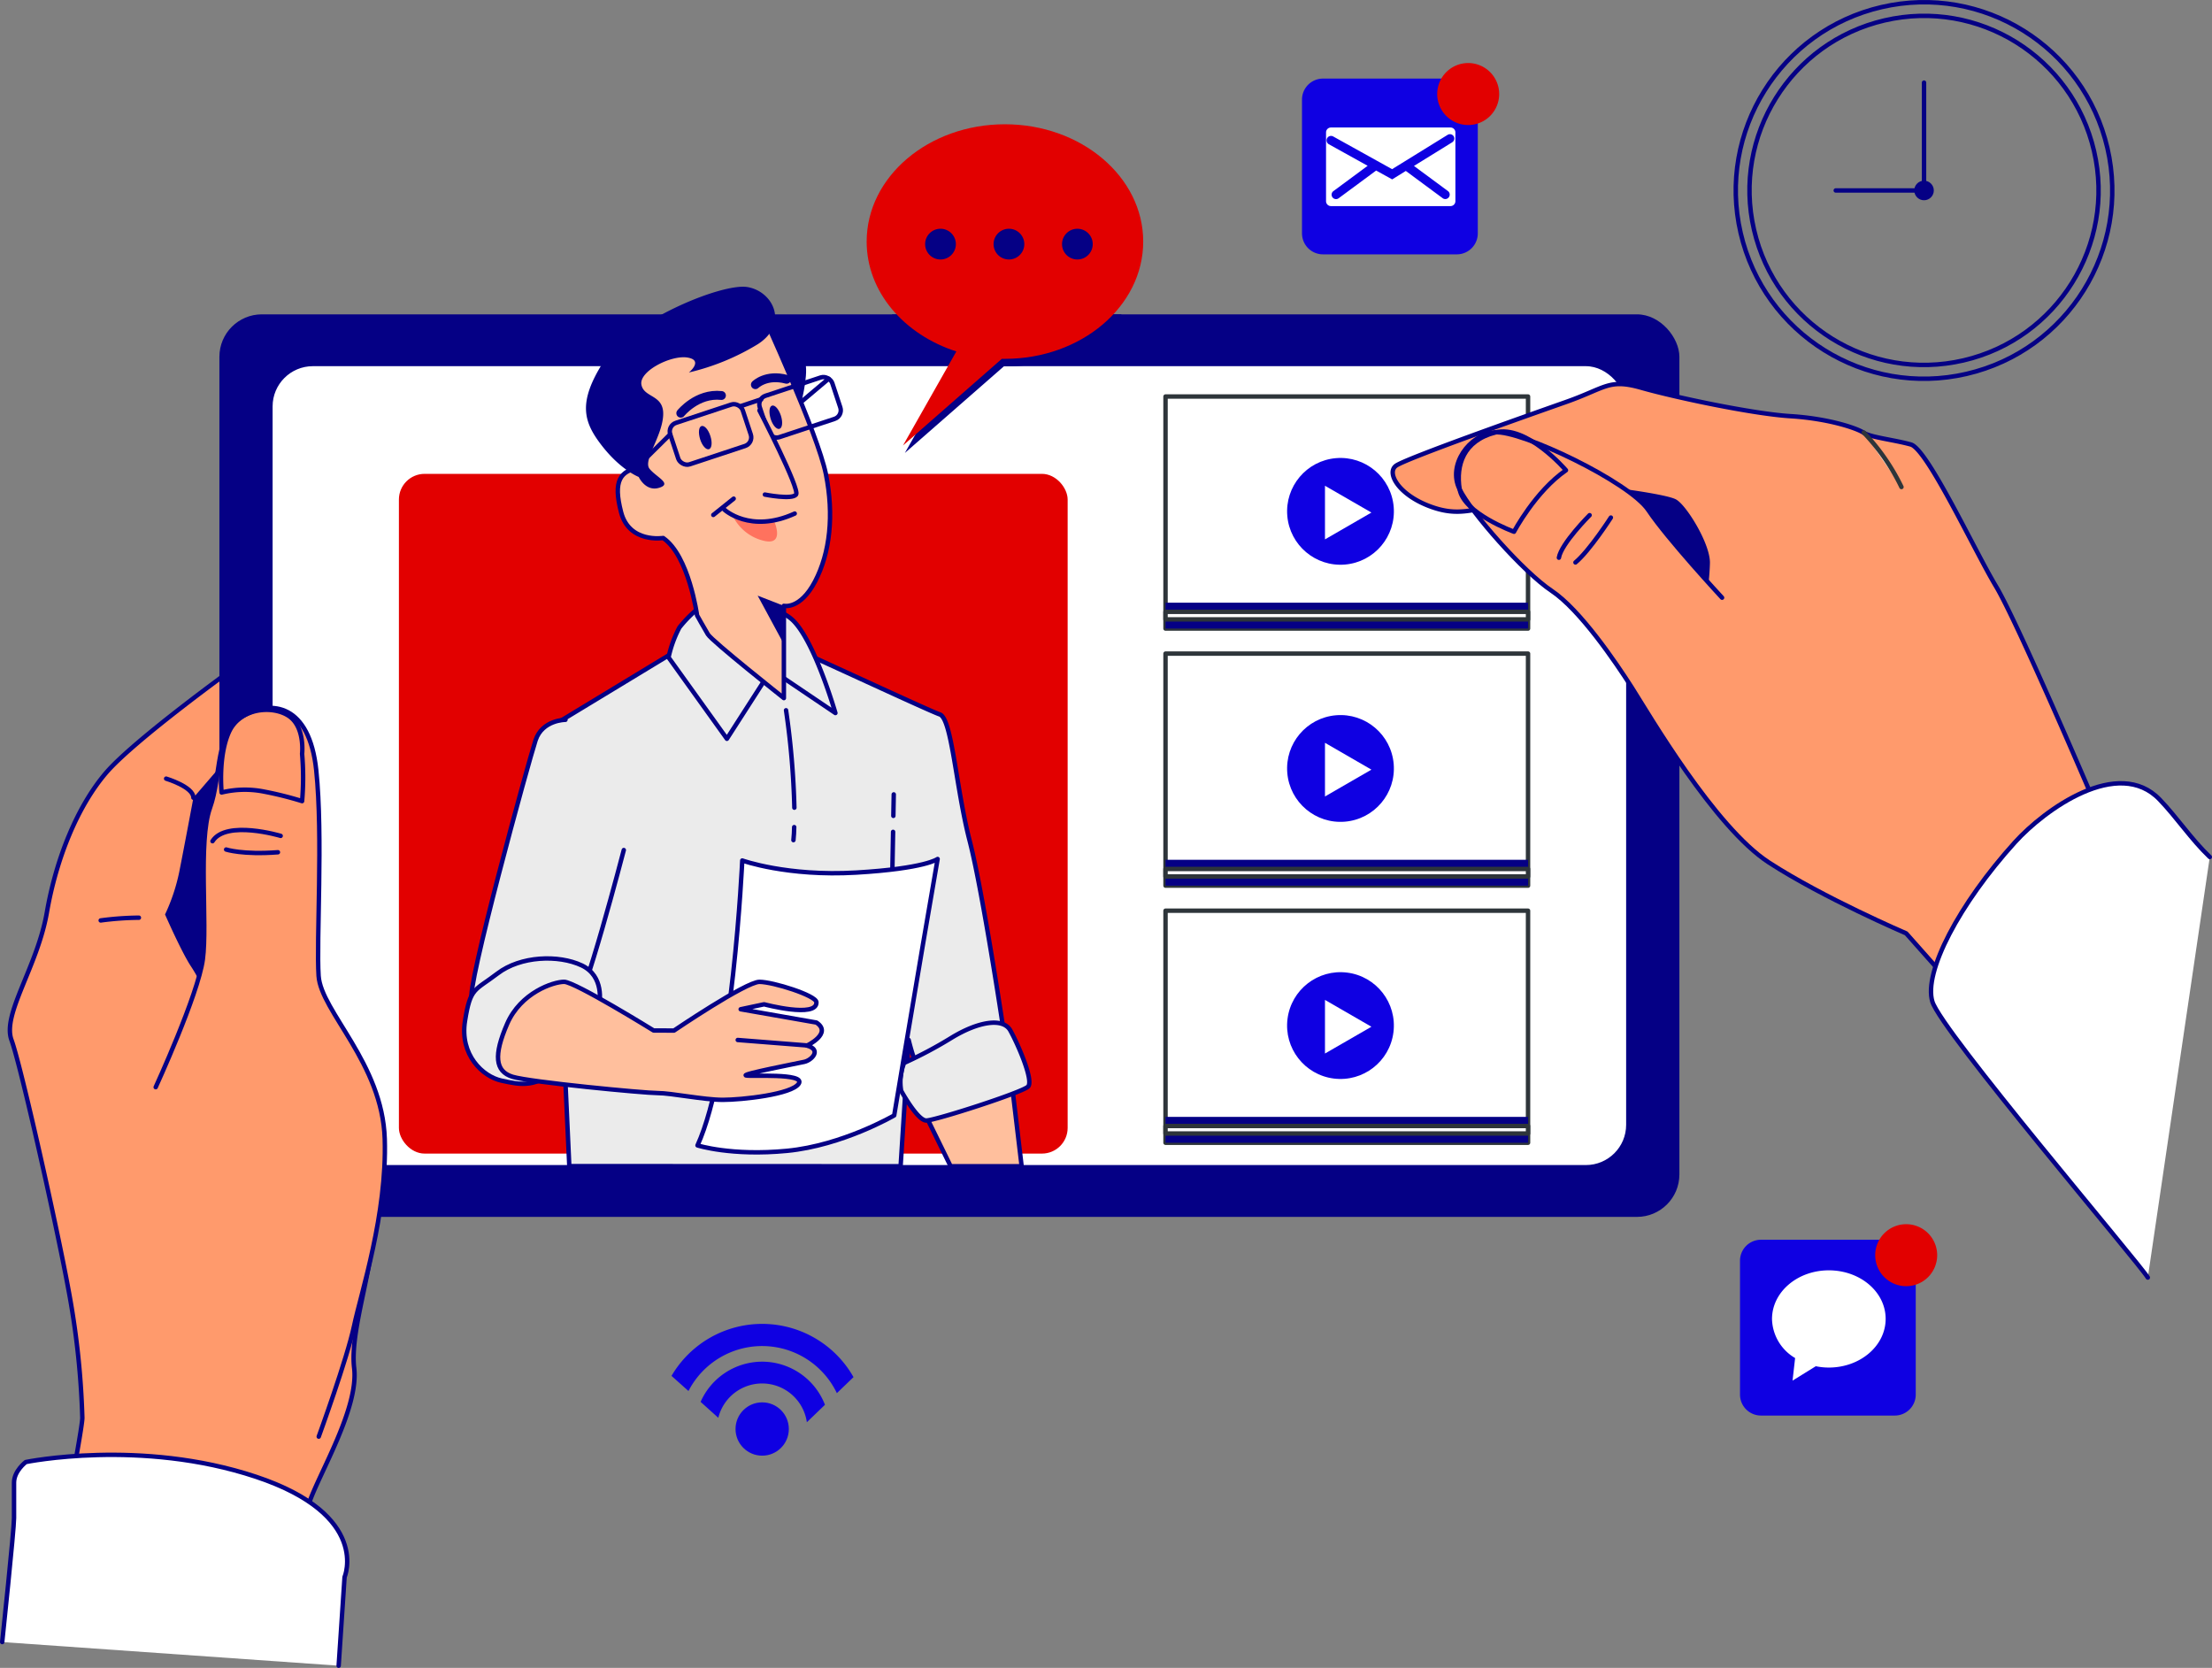 <?xml version="1.0" encoding="UTF-8"?> <svg xmlns="http://www.w3.org/2000/svg" viewBox="0 0 499.67 376.73"><rect x="0" y="0" width="499.67" height="376.73" fill="#808080" stroke="none"/> <defs> <style>.cls-1,.cls-13,.cls-3{fill:none;}.cls-1,.cls-10,.cls-11,.cls-13,.cls-3,.cls-4,.cls-5{stroke:#050085;}.cls-1{stroke-miterlimit:10;}.cls-2{fill:#050085;}.cls-10,.cls-11,.cls-13,.cls-3,.cls-4,.cls-5,.cls-6{stroke-linecap:round;stroke-linejoin:round;}.cls-4{fill:#ff9a6c;}.cls-15,.cls-5,.cls-6,.cls-8{fill:#fff;}.cls-6{stroke:#2e353a;}.cls-14,.cls-7{fill:#0f00e2;}.cls-16,.cls-9{fill:#e20000;}.cls-10{fill:#ebebeb;}.cls-11{fill:#ffbf9d;}.cls-12{fill:#ff725e;}.cls-13{stroke-width:2px;}.cls-14,.cls-15,.cls-16{fill-rule:evenodd;}</style> </defs> <g id="Layer_2" data-name="Layer 2"> <g id="Character_1" data-name="Character 1"> <circle class="cls-1" cx="434.62" cy="43.02" r="42.52" transform="translate(1.5 99.18) rotate(-13.04)"></circle> <circle class="cls-1" cx="434.62" cy="43.02" r="39.42" transform="translate(1.52 99.31) rotate(-13.06)"></circle> <circle class="cls-2" cx="434.62" cy="43.02" r="2.21"></circle> <polyline class="cls-3" points="414.68 43.02 434.62 43.02 434.62 18.66"></polyline> <path class="cls-4" d="M10.6,364s8-40.56,8-43.76a185.68,185.68,0,0,0-3.21-29.35c-2.66-14.41-10.67-50.17-12.8-56s5.87-16.54,8-28.81,6.94-24,13.34-31.49,29.35-24,29.35-24H65s-4.27,70.44,1.6,81.11,16.55,33.09,17.62,42.69S78.91,299.94,80,309s-8,24-10.14,30.42-1.07,26.68-1.07,26.68"></path> <path class="cls-2" d="M52.23,170.26l-8.54,9.92s-2.14,11.43-3.2,16.76a42.64,42.64,0,0,1-3.21,9.61s3.74,8.54,5.87,11.74a30.14,30.14,0,0,1,3.21,6.4l5.87,3.74V170.26Z"></path> <path class="cls-3" d="M22.75,207.9a69.39,69.39,0,0,1,8.62-.62"></path> <path class="cls-3" d="M37.53,175.87s6.16,1.85,6.16,4.31"></path> <path class="cls-5" d="M.5,370.89s2.67-25.33,2.67-28v-8c0-2.66,2.66-4.66,2.66-4.66s26-5.34,52,3.33,20,22.67,20,22.67l-1.33,20"></path> <rect class="cls-2" x="49.56" y="71" width="329.8" height="203.86" rx="9.59"></rect> <rect class="cls-5" x="61.08" y="82.21" width="306.75" height="181.44" rx="9.59"></rect> <rect class="cls-6" x="263.28" y="89.56" width="81.89" height="52.41"></rect> <rect class="cls-2" x="263.28" y="136.13" width="81.89" height="5.84"></rect> <rect class="cls-6" x="263.28" y="138.2" width="81.89" height="1.7"></rect> <circle class="cls-7" cx="302.8" cy="115.51" r="12.06" transform="translate(-8.63 25.84) rotate(-4.82)"></circle> <polygon class="cls-8" points="309.79 115.77 299.3 109.72 299.3 121.83 309.79 115.77"></polygon> <rect class="cls-6" x="263.28" y="147.63" width="81.89" height="52.41"></rect> <rect class="cls-2" x="263.28" y="194.2" width="81.89" height="5.84"></rect> <rect class="cls-6" x="263.28" y="196.27" width="81.89" height="1.7"></rect> <circle class="cls-7" cx="302.8" cy="173.58" r="12.06" transform="translate(-13.51 26.05) rotate(-4.82)"></circle> <polygon class="cls-8" points="309.79 173.84 299.3 167.78 299.3 179.9 309.79 173.84"></polygon> <rect class="cls-6" x="263.28" y="205.7" width="81.89" height="52.41"></rect> <rect class="cls-2" x="263.28" y="252.27" width="81.89" height="5.84"></rect> <rect class="cls-6" x="263.28" y="254.33" width="81.89" height="1.7"></rect> <circle class="cls-7" cx="302.8" cy="231.64" r="12.06" transform="translate(34.99 502.98) rotate(-82.79)"></circle> <polygon class="cls-8" points="309.79 231.91 299.3 225.85 299.3 237.96 309.79 231.91"></polygon> <rect class="cls-9" x="90.11" y="107.03" width="151.06" height="153.53" rx="5.8"></rect> <path class="cls-4" d="M35.17,245.56s9.58-20.87,10.65-28.87-1.07-26.68,1.6-34.15,1.07-17.08,7.47-20.82,15-2.66,16.55,12.28,0,38.42.53,46.43,14.41,19.74,14.94,36.82S81.58,291.93,80,299.41s-8,25.08-8,25.08"></path> <path class="cls-3" d="M50.06,179a22.17,22.17,0,0,1,9.64-.19,78.89,78.89,0,0,1,8.54,2.14,61.78,61.78,0,0,0,0-10.68s.7-6.09-3-8.56-11.09-1.84-13.55,3.7S50.06,179,50.06,179Z"></path> <path class="cls-3" d="M63.4,188.8S51.08,185.11,48,190"></path> <path class="cls-3" d="M51.08,191.88s3.7,1.23,11.7.62"></path> <path class="cls-2" d="M372.42,102s-13.88,4.27-12.81,8,26.68,35.75,30.95,34.69,9.07-15,9.07-24.55S372.42,102,372.42,102Z"></path> <path class="cls-4" d="M485.83,196.23,472.74,180.4s-17.07-40-21.88-48-15.47-30.95-19.21-32-9.07-1.6-10.67-2.66-8-3.21-16.54-3.74-26.15-4.27-33.62-6.4-8,0-17.08,3.2-36.29,12.81-38.42,14.41.53,6.4,7.47,9.07,10.14.53,18.14-.53,20.28-3.21,21.88-3.21,13.34,1.6,15.48,2.67,7.47,9.61,7.47,13.88a49,49,0,0,1-1.07,9.07l-.22,37s16.9,19.07,28.6,25.57,17.33,6.93,17.33,6.93l18.2,16.9"></path> <path class="cls-6" d="M421,97.69A48.07,48.07,0,0,1,429.52,110"></path> <path class="cls-4" d="M471.17,256.56l-40.58-45.74s-18.68-8-31-16-27.21-33.62-30.95-39.49-11.74-17.61-18.14-21.88-18.15-17.61-20.82-23,2.14-12.27,8-12.8,30.42,11.2,34.69,17.61S389,135,389,135"></path> <path class="cls-3" d="M359.08,116.36s-6.41,6.41-6.94,9.61"></path> <path class="cls-3" d="M363.88,116.9s-4.8,7.47-8,10.14"></path> <path class="cls-3" d="M353.74,106.22C346.8,111,342,120.1,342,120.1s-11.41-4.15-12.28-9.61.87-10.92,8-12.8S353.74,106.22,353.74,106.22Z"></path> <path class="cls-5" d="M485.17,288.56c-2-3.33-46.67-55.67-48.67-62.33s6-22,18.67-36c6.69-7.39,23.35-19.43,32.7-9.61,3.85,4,7.11,8.95,11.3,12.95"></path> <path class="cls-10" d="M203.44,263.42l1.82-28.52a50.2,50.2,0,0,0,2.15,6.74c.92,1.84,19.61-6.74,19.61-6.74s-4.91-33.09-8-45.05-4-27.58-6.74-28.49S174.92,144.2,174,144.2,154.39,146,154.39,146l-30.34,18.39,4.55,99Z"></path> <path class="cls-3" d="M179.4,186.82c0,1-.09,2-.17,2.94"></path> <path class="cls-3" d="M177.56,160.43a182.19,182.19,0,0,1,1.88,22"></path> <line class="cls-3" x1="201.8" y1="184.28" x2="201.89" y2="179.43"></line> <line class="cls-3" x1="200.89" y1="233.09" x2="201.74" y2="187.89"></line> <polygon class="cls-11" points="230.78 263.42 228.56 244.76 207.56 248.76 214.74 263.42 230.78 263.42"></polygon> <path class="cls-10" d="M204.23,240.09a94,94,0,0,0,10.66-5.66c6-3.67,11.67-4.67,13.34-1.67s5.33,11.33,4,12.67-21,7.66-23,7.66-5.66-6.71-5.66-6.71A11.52,11.52,0,0,1,204.23,240.09Z"></path> <path class="cls-10" d="M158.07,137.15a27.54,27.54,0,0,0-4.6,4.59,26.32,26.32,0,0,0-2.45,6.75l13.18,18.38L172.47,154l3.07-1.84,13.17,8.89s-4.59-15.94-9.5-20.84S160.83,135.92,158.07,137.15Z"></path> <path class="cls-2" d="M174.3,73.36s6.94,5.56,7.64,8.68-1.22,10-1.22,10l-9.2-17.94Z"></path> <path class="cls-11" d="M172.17,70.65s12.56,27.27,14.4,36.47.92,17.77-2.45,24.2-7.05,5.52-7.05,5.52v20.84s-16.24-12.87-17.16-14.4-2.45-4.29-2.45-4.29-1.84-13.49-7.66-17.47c0,0-7.67,1.22-9.5-5.82s-.31-9.5,4.59-10.12c0,0-4-10.11-4.9-16.85s10.42-8.89,17.16-13.18S172.17,70.65,172.17,70.65Z"></path> <polygon class="cls-2" points="177.07 136.84 171.15 134.54 176.72 144.85 177.07 136.84"></polygon> <path class="cls-12" d="M165.73,116.92a10.46,10.46,0,0,0,6.74,5.21c4.9,1.23,2.45-4.29,2.45-4.29S168.18,117.84,165.73,116.92Z"></path> <path class="cls-2" d="M144.28,107.73s-4-1.53-8.27-7-5.52-9.8.3-19S163,63.91,168.79,64.83s9.5,8.27,2.46,12.87a53.12,53.12,0,0,1-15.63,6.43s3.37-2.75-.31-3.37-11,3.07-10.42,6.13,5.21,2.15,4.91,7-4.6,10.11-3.07,12,5.21,3.37,2.15,4.29S144.28,107.73,144.28,107.73Z"></path> <line class="cls-3" x1="165.73" y1="112.63" x2="161.13" y2="116.31"></line> <path class="cls-3" d="M163.59,115.08s5.82,5.52,15.93.92"></path> <path class="cls-2" d="M160.46,98.46c.48,1.45.34,2.79-.3,3s-1.55-.79-2-2.23-.34-2.79.3-3S160,97,160.46,98.46Z"></path> <path class="cls-2" d="M176.39,93.86c.48,1.45.35,2.79-.3,3s-1.55-.79-2-2.24-.35-2.79.3-3S175.92,92.42,176.39,93.86Z"></path> <rect class="cls-3" x="151.86" y="93.2" width="17.26" height="9.86" rx="2.04" transform="translate(-22.69 55.35) rotate(-18.3)"></rect> <line class="cls-3" x1="167.5" y1="91.67" x2="171.96" y2="90.19"></line> <line class="cls-3" x1="151.39" y1="98.1" x2="143.4" y2="106"></line> <line class="cls-3" x1="187.18" y1="85.55" x2="181.24" y2="90.56"></line> <rect class="cls-3" x="172.09" y="87.08" width="17.26" height="9.86" rx="2.04" transform="translate(-19.75 61.39) rotate(-18.3)"></rect> <path class="cls-13" d="M153.78,93.33s3.68-4.6,9.19-4"></path> <path class="cls-13" d="M170.63,86.89s2.45-2.45,7.05-1.22"></path> <path class="cls-11" d="M171.55,92.71s9.2,17.78,8.28,19-7.05,0-7.05,0"></path> <path class="cls-10" d="M127.73,162.58s-5.21,0-6.74,4.6-15.93,57-14.4,58.53,20.84,2.76,23,2.14S140.91,192,140.91,192"></path> <path class="cls-10" d="M135.39,226.63s1.23-6.13-4-8.58-13.79-2.15-19,1.83-6.13,3.07-7.35,10.73,4,12.56,8.27,13.48,8,1.84,13.18-3.37S135.39,226.63,135.39,226.63Z"></path> <path class="cls-5" d="M167.67,194.36s-2.14,46.88-10.11,64.35c0,0,7.66,2.45,20.23,1.23s24.2-8,24.2-8,4.29-25.74,6.44-38.31,3.37-19.61,3.37-19.61-2.76,2.15-18.39,3.07S167.67,194.36,167.67,194.36Z"></path> <path class="cls-11" d="M147.65,232.76s-17.77-11-20.22-11-9.81,2.46-12.87,9.5-2.76,10.73,1.22,11.95,29.73,3.68,32.79,3.68,10.42,1.53,14.71,1.53,15.63-1.22,17.16-3.67-11-1.54-11.95-1.84,11.48-2.7,13.18-3.07,4-2.75.61-3.67c0,0,5.82-2.76,2.14-5.21l-17.11-3,5.29-1.12s12,3.2,11.82-.47c-.06-1.53-9.8-4.6-12.87-4.6s-19.3,11-19.3,11Z"></path> <line class="cls-3" x1="182.28" y1="236.13" x2="166.65" y2="234.9"></line> <path class="cls-2" d="M201.46,71a31,31,0,0,0,15,10.07l-12.06,21.24,22.37-19.57h.66c10.81,0,20.34-4.66,25.94-11.75Z"></path> <path class="cls-9" d="M227,28.07c-17.24,0-31.23,11.86-31.23,26.5,0,11.35,8.43,21,20.26,24.81l-12.05,21.24L226.3,81.05H227c17.25,0,31.24-11.86,31.24-26.49S244.21,28.07,227,28.07Z"></path> <path class="cls-2" d="M215.92,55.14a3.47,3.47,0,1,0-3.47,3.47A3.47,3.47,0,0,0,215.92,55.14Z"></path> <path class="cls-2" d="M231.38,55.14a3.47,3.47,0,1,0-3.47,3.47A3.47,3.47,0,0,0,231.38,55.14Z"></path> <circle class="cls-2" cx="243.37" cy="55.14" r="3.47"></circle> <circle class="cls-7" cx="172.17" cy="322.77" r="6.02"></circle> <path class="cls-7" d="M172.17,307.56a15.22,15.22,0,0,0-13.91,9.08l4,3.6a10.2,10.2,0,0,1,20,1l4.09-3.94A15.22,15.22,0,0,0,172.17,307.56Z"></path> <path class="cls-7" d="M155.52,314.19a18.71,18.71,0,0,1,33.52.48l3.76-3.62a23.72,23.72,0,0,0-41.11-.28Z"></path> <path class="cls-14" d="M333.82,27.85V52.72a4.74,4.74,0,0,1-4.74,4.73H298.85a4.74,4.74,0,0,1-4.74-4.73V22.49a4.74,4.74,0,0,1,4.74-4.74h27"></path> <path class="cls-15" d="M327.65,28.8h-27a1.11,1.11,0,0,0-1.11,1.11V45.44a1.11,1.11,0,0,0,1.11,1.11h27a1.11,1.11,0,0,0,1.11-1.11V29.91A1.11,1.11,0,0,0,327.65,28.8Zm.36,3.36-8.61,5.32,7.67,5.67a1,1,0,0,1,.21,1.4,1,1,0,0,1-.8.41,1,1,0,0,1-.6-.2l-8.32-6.15-3.08,1.91-3.62-2-8.46,6.25a1,1,0,0,1-.59.2,1,1,0,0,1-.6-1.81l7.73-5.71-8.77-4.87a1,1,0,1,1,1-1.75l13.29,7.38L327,30.46a1,1,0,0,1,1.38.33A1,1,0,0,1,328,32.16Z"></path> <path class="cls-16" d="M338.65,21.24a7,7,0,1,0-7,7A7,7,0,0,0,338.65,21.24Z"></path> <path class="cls-14" d="M432.75,290.12V315a4.74,4.74,0,0,1-4.74,4.73H397.79a4.74,4.74,0,0,1-4.74-4.73V284.76a4.74,4.74,0,0,1,4.74-4.74h27"></path> <path class="cls-16" d="M437.59,283.51a7,7,0,1,0-7,7A7,7,0,0,0,437.59,283.51Z"></path> <path class="cls-15" d="M413.11,286.93c-7.09,0-12.83,4.91-12.83,11a10.51,10.51,0,0,0,5.22,8.81l-.58,5.1,5.25-3.25a14.88,14.88,0,0,0,2.94.3c7.09,0,12.84-4.91,12.84-11S420.2,286.93,413.11,286.93Z"></path> </g> </g> </svg> 